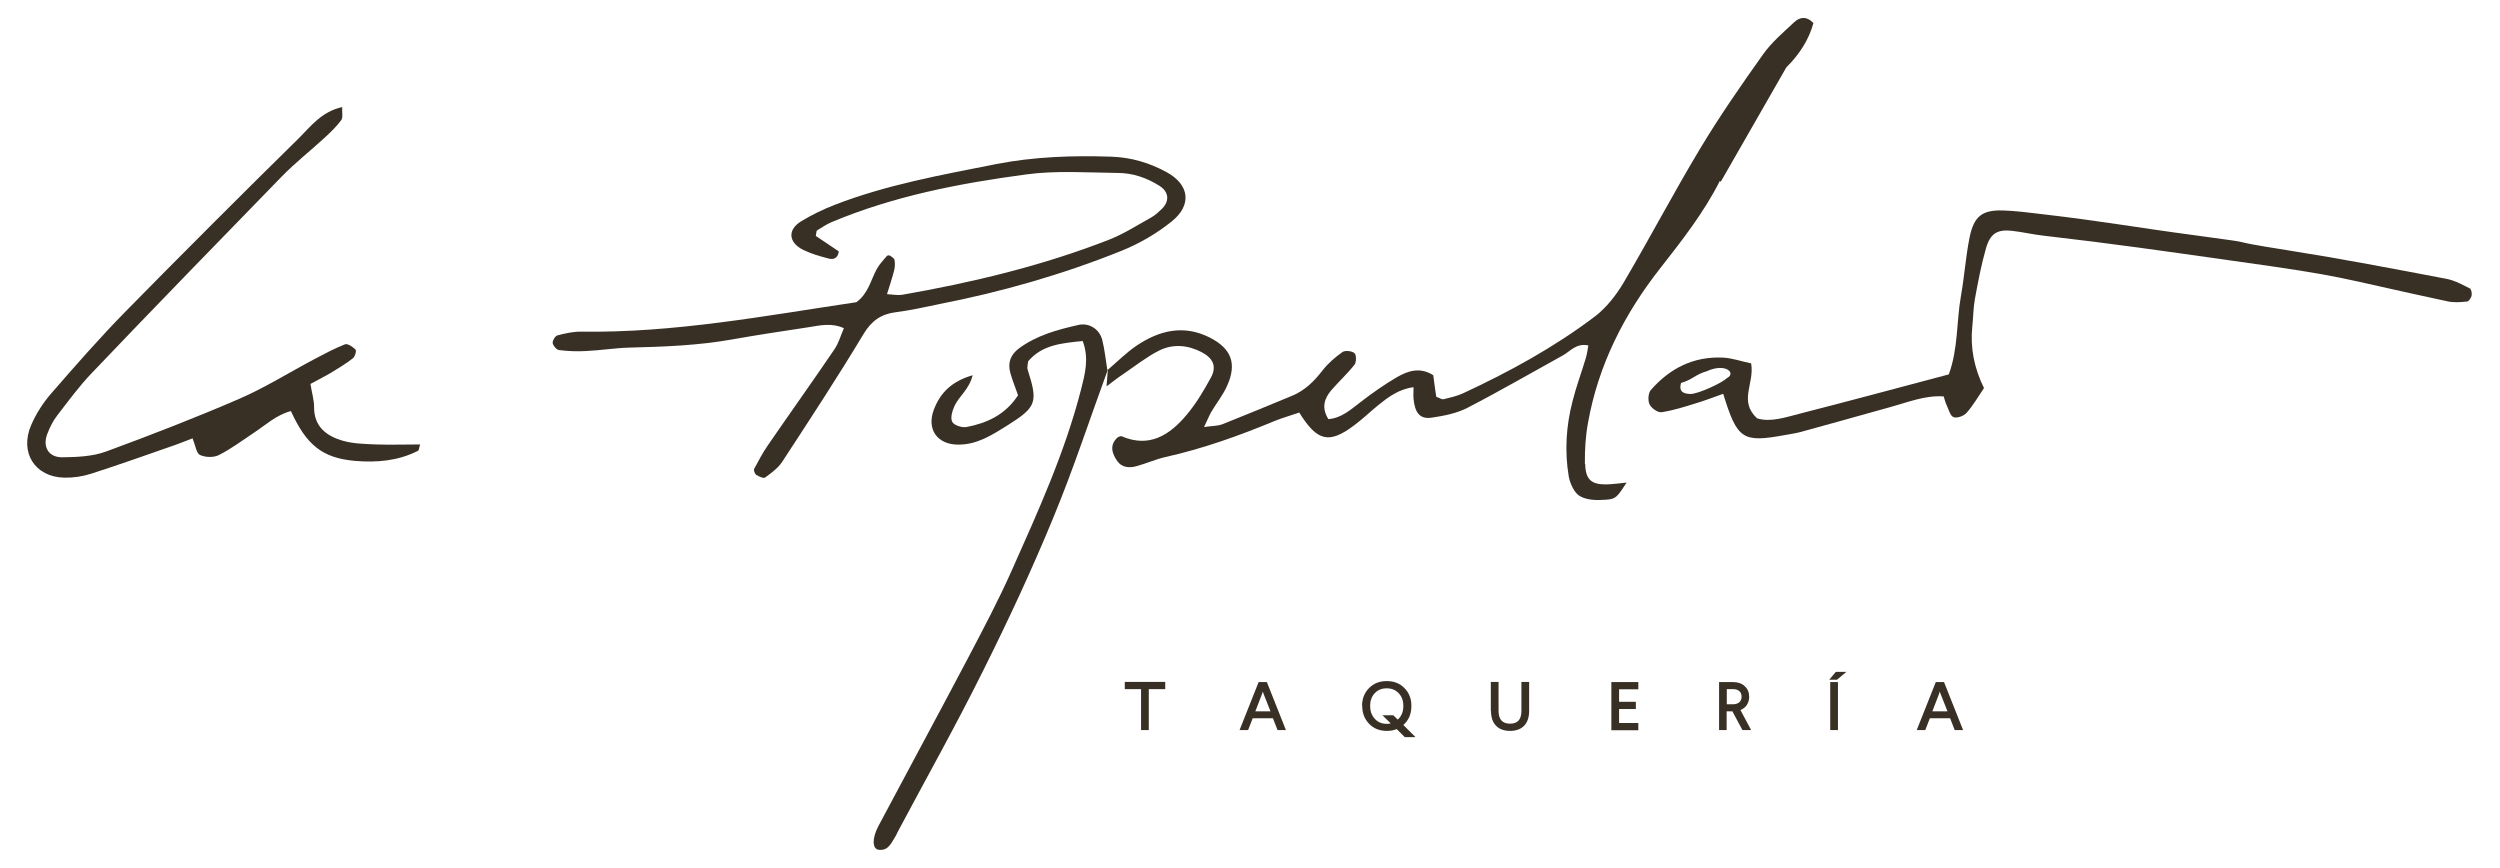<svg xmlns="http://www.w3.org/2000/svg" id="Capa_1" width="53.63mm" height="18.61mm" viewBox="0 0 152.03 52.74"><defs><style>      .st0 {        fill: #383025;      }    </style></defs><g><path class="st0" d="M96.38,28.2c-.01-.83.04-1.68.19-2.5.63-3.52,2.2-6.6,4.38-9.38,1.33-1.7,2.66-3.39,3.64-5.33,0,0,.04.05.05.06l3.99-6.96c.78-.77,1.37-1.67,1.65-2.7-.46-.46-.86-.34-1.18-.04-.66.62-1.36,1.21-1.88,1.94-1.33,1.87-2.64,3.76-3.82,5.72-1.61,2.68-3.07,5.46-4.66,8.16-.45.76-1.04,1.52-1.73,2.05-2.49,1.89-5.22,3.38-8.04,4.69-.37.17-.78.26-1.18.36-.11.03-.25-.08-.45-.15-.06-.42-.13-.89-.18-1.31-.82-.52-1.55-.26-2.21.12-.77.45-1.51.97-2.22,1.52-.6.46-1.16.97-1.95,1.03-.43-.69-.25-1.26.19-1.77.45-.52.97-.99,1.4-1.54.12-.15.12-.6,0-.7-.16-.14-.57-.18-.73-.07-.44.31-.87.68-1.2,1.1-.52.68-1.1,1.25-1.89,1.57-1.4.58-2.8,1.16-4.21,1.72-.29.11-.63.1-1.12.17.21-.43.31-.69.44-.92.32-.54.72-1.03.97-1.6.6-1.35.25-2.25-1.06-2.92-1.6-.81-3.09-.43-4.48.51-.61.42-1.15.96-1.72,1.45-.02.25-.04.51-.08,1.01.45-.34.7-.54.96-.71.74-.5,1.45-1.07,2.24-1.47.84-.42,1.74-.34,2.59.1.68.36.93.86.56,1.54-.43.79-.9,1.58-1.47,2.26-1.04,1.24-2.27,2.04-3.97,1.31-.05-.02-.13.03-.21.05-.54.46-.38.99-.04,1.47.27.38.71.42,1.13.31.6-.16,1.17-.42,1.77-.56,2.3-.51,4.5-1.3,6.67-2.2.49-.2,1.01-.34,1.49-.51,1.1,1.77,1.82,1.92,3.35.77.5-.37.95-.81,1.43-1.2.63-.51,1.28-1,2.17-1.11,0,.3-.02.5,0,.7.08.87.4,1.26,1.11,1.15.74-.11,1.52-.26,2.17-.6,1.96-1.01,3.87-2.12,5.81-3.19.45-.25.81-.76,1.54-.6-.05.28-.08.54-.16.79-.26.87-.58,1.72-.8,2.6-.39,1.5-.49,3.04-.23,4.58.08.44.34,1.01.69,1.2.44.25,1.05.25,1.58.21.6-.04.67-.16,1.25-1.04-.43.04-.83.1-1.24.11-.9.01-1.26-.29-1.28-1.24Z"></path><path class="st0" d="M57.09,18.49c3.8-.74,7.52-1.8,11.12-3.25,1.07-.43,2.12-1.04,3.03-1.77,1.26-1,1.1-2.25-.3-3.01-1.04-.57-2.16-.9-3.36-.94-2.35-.08-4.69,0-7,.45-3.32.66-6.65,1.25-9.82,2.48-.7.27-1.4.61-2.04,1-.84.51-.78,1.29.13,1.74.49.24,1.03.39,1.56.53.27.07.55-.02.6-.44-.47-.31-.96-.64-1.4-.94.04-.21.04-.31.07-.33.29-.18.58-.38.89-.51,3.79-1.59,7.79-2.36,11.83-2.9,1.83-.25,3.72-.11,5.58-.09.91,0,1.77.3,2.54.79.56.36.62.92.13,1.4-.2.19-.41.39-.65.52-.84.47-1.67,1-2.56,1.35-4.07,1.59-8.3,2.6-12.59,3.35-.26.04-.53-.02-.91-.04.17-.56.33-1.01.44-1.47.05-.19.05-.42.02-.61-.02-.1-.17-.19-.27-.26-.05-.03-.17-.02-.2.02-.22.26-.46.51-.62.81-.36.66-.5,1.46-1.23,2-5.52.82-11.09,1.88-16.78,1.79-.47,0-.95.11-1.41.23-.13.04-.3.32-.28.46.02.16.23.41.38.43.54.07,1.09.09,1.64.06.9-.04,1.79-.19,2.68-.21,2.07-.05,4.14-.13,6.18-.49,1.56-.28,3.13-.51,4.69-.75.67-.1,1.35-.29,2.14.06-.2.45-.32.92-.58,1.29-1.33,1.96-2.71,3.89-4.05,5.84-.31.45-.57.94-.83,1.43-.04.08.04.3.13.36.16.1.44.23.54.16.38-.28.79-.57,1.04-.96,1.68-2.57,3.36-5.13,4.94-7.76.49-.81,1.06-1.21,1.95-1.33.89-.11,1.76-.31,2.64-.49Z"></path><path class="st0" d="M67.34,22.5c-.1-.61-.16-1.24-.31-1.84-.17-.65-.79-1.05-1.44-.91-1.28.29-2.55.63-3.64,1.44-.5.38-.68.87-.51,1.48.13.46.31.9.47,1.36-.78,1.19-1.89,1.69-3.13,1.93-.28.05-.76-.1-.87-.31-.13-.23,0-.67.13-.96.27-.6.89-1,1.11-1.88-1.28.37-1.97,1.07-2.36,2.09-.45,1.2.2,2.11,1.44,2.13,1.18.02,2.11-.59,3.05-1.18,1.76-1.11,1.85-1.39,1.21-3.39-.04-.12.01-.27.03-.49.84-1.01,2.05-1.11,3.32-1.24.4,1.06.14,2-.1,2.95-.98,3.82-2.6,7.38-4.19,10.95-.82,1.85-1.77,3.64-2.71,5.43-1.79,3.4-3.62,6.77-5.42,10.16-.41.78-.37,1.41.02,1.45.62.07.78-.47,1.04-.86.04-.06.06-.13.09-.19,1.74-3.27,3.55-6.49,5.2-9.81,1.53-3.06,2.98-6.17,4.28-9.33,1.22-2.94,2.21-5.98,3.31-8.98,0,0,.01-.01.02-.02,0-.02,0-.03,0-.05,0,0-.03.07-.03.08Z"></path><path class="st0" d="M150.27,17.57c-.48-.24-.97-.52-1.49-.62-3.2-.61-6.39-1.22-9.61-1.73-4.7-.74-.91-.28-5.62-.91-3.69-.49-5.7-.87-9.41-1.3-.79-.09-1.58-.2-2.37-.22-1.23-.03-1.73.36-1.99,1.61-.24,1.18-.32,2.39-.53,3.58-.28,1.56-.16,3.2-.74,4.78-3.05.81-6.03,1.61-9.03,2.38-.9.23-1.82.55-2.63.29-1.14-1.06-.14-2.11-.36-3.34-.62-.13-1.15-.32-1.7-.35-1.78-.09-3.24.64-4.4,1.97-.16.18-.19.64-.08.87.11.23.5.51.72.48.7-.1,1.38-.32,2.06-.53.57-.17,1.14-.39,1.7-.59.86,2.78,1.17,2.98,3.75,2.51.31-.06.63-.1.93-.18,1.84-.5,3.67-1.02,5.51-1.53,1.06-.29,2.1-.72,3.22-.64.07.21.1.37.17.51.13.27.22.67.43.75.21.08.63-.07.8-.27.41-.47.73-1.03,1.05-1.5q-.91-1.84-.71-3.75c.06-.56.06-1.13.16-1.68.19-1.03.38-2.06.67-3.06.26-.92.7-1.17,1.59-1.07.63.07,1.25.22,1.88.29,4.41.51,7.14.91,11.53,1.53,7.23,1.01,5.94.94,13.08,2.47.37.08.78.05,1.17.01.11,0,.24-.21.28-.34.03-.13,0-.39-.09-.43ZM105.03,22.97c-.28.31-1.8.99-2.22.98-.28-.01-.77-.04-.58-.67.72-.21.83-.5,1.58-.72,1.13-.51,1.78.12,1.22.42Z"></path><path class="st0" d="M22.87,27.02c-.68-.03-1.39-.04-2.04-.23-.98-.29-1.74-.85-1.73-2.06,0-.41-.13-.82-.22-1.39.47-.26.84-.44,1.2-.65.47-.29.95-.57,1.38-.91.13-.1.23-.46.16-.53-.17-.17-.48-.38-.64-.32-.64.25-1.25.58-1.86.9-1.53.81-3.01,1.74-4.58,2.42-2.66,1.15-5.37,2.2-8.09,3.2-.82.3-1.76.34-2.64.35-.86.02-1.24-.64-.93-1.43.15-.39.34-.78.59-1.1.68-.88,1.34-1.79,2.11-2.59,3.26-3.43,8.25-8.56,11.55-11.95.82-.84,1.75-1.57,2.62-2.37.36-.33.71-.67,1-1.06.12-.16.04-.46.06-.8-1.26.29-1.9,1.16-2.62,1.88-2.98,2.92-7.65,7.59-10.57,10.57-1.56,1.59-3.03,3.27-4.49,4.95-.5.57-.93,1.24-1.23,1.93-.73,1.68.22,3.17,2.01,3.21.54.01,1.11-.07,1.63-.24,1.71-.55,3.4-1.15,5.09-1.74.37-.13.73-.28,1.08-.41.18.44.23.91.45,1.01.33.15.84.17,1.16,0,.73-.37,1.4-.87,2.09-1.33.74-.49,1.4-1.11,2.28-1.34.94,2.05,1.89,2.85,3.89,3.03,1.3.11,2.62.01,3.83-.61.08-.04.08-.22.14-.39-.91,0-1.8.03-2.68,0Z"></path></g><g><path class="st0" d="M68.4,41.9v-.44h2.46v.44h-1v2.49h-.47v-2.49h-.99Z"></path><path class="st0" d="M75.38,44.39l1.16-2.92h.5l1.16,2.92h-.51l-.28-.72h-1.23l-.28.72h-.51ZM76.33,43.25h.93l-.41-1.04-.06-.16-.05.16-.4,1.04Z"></path><path class="st0" d="M82.83,42.92c0-.43.14-.8.42-1.08.28-.29.64-.43,1.08-.43s.8.14,1.08.43c.28.28.42.64.42,1.08,0,.49-.16.87-.49,1.16l.74.74h-.65l-.49-.49c-.2.08-.4.11-.6.11-.44,0-.8-.14-1.08-.43-.28-.29-.42-.65-.42-1.09ZM83.32,42.92c0,.31.09.57.28.78s.43.31.73.31c.08,0,.16,0,.24-.03l-.5-.49h.66l.27.26c.23-.2.34-.48.34-.83,0-.31-.09-.57-.28-.77-.19-.2-.43-.3-.73-.3s-.55.1-.73.3c-.19.2-.28.46-.28.77Z"></path><path class="st0" d="M90.66,43.22v-1.76h.47v1.76c0,.52.23.78.7.78s.69-.26.69-.78v-1.76h.47v1.76c0,.39-.1.69-.3.9-.2.21-.49.32-.86.32s-.66-.11-.86-.32-.3-.51-.3-.9Z"></path><path class="st0" d="M97.99,44.39v-2.92h1.64v.44h-1.17v.76h1.02v.44h-1.02v.85h1.17v.44h-1.64Z"></path><path class="st0" d="M104.54,44.39v-2.92h.84c.3,0,.54.08.72.25.18.16.27.38.27.65,0,.18-.05.35-.14.49-.09.14-.22.24-.39.31l.65,1.22h-.53l-.61-1.14h-.35v1.14h-.47ZM105.01,42.82h.38c.16,0,.28-.04.38-.12.09-.08.14-.19.14-.34s-.05-.26-.14-.34-.22-.12-.38-.12h-.38v.92Z"></path><path class="st0" d="M111.24,41.33l.4-.48h.64l-.57.48h-.47ZM111.3,44.39v-2.92h.47v2.92h-.47Z"></path><path class="st0" d="M116.56,44.39l1.16-2.92h.5l1.16,2.92h-.51l-.28-.72h-1.23l-.28.72h-.51ZM117.5,43.25h.93l-.41-1.04-.06-.16-.05.16-.4,1.04Z"></path></g></svg>